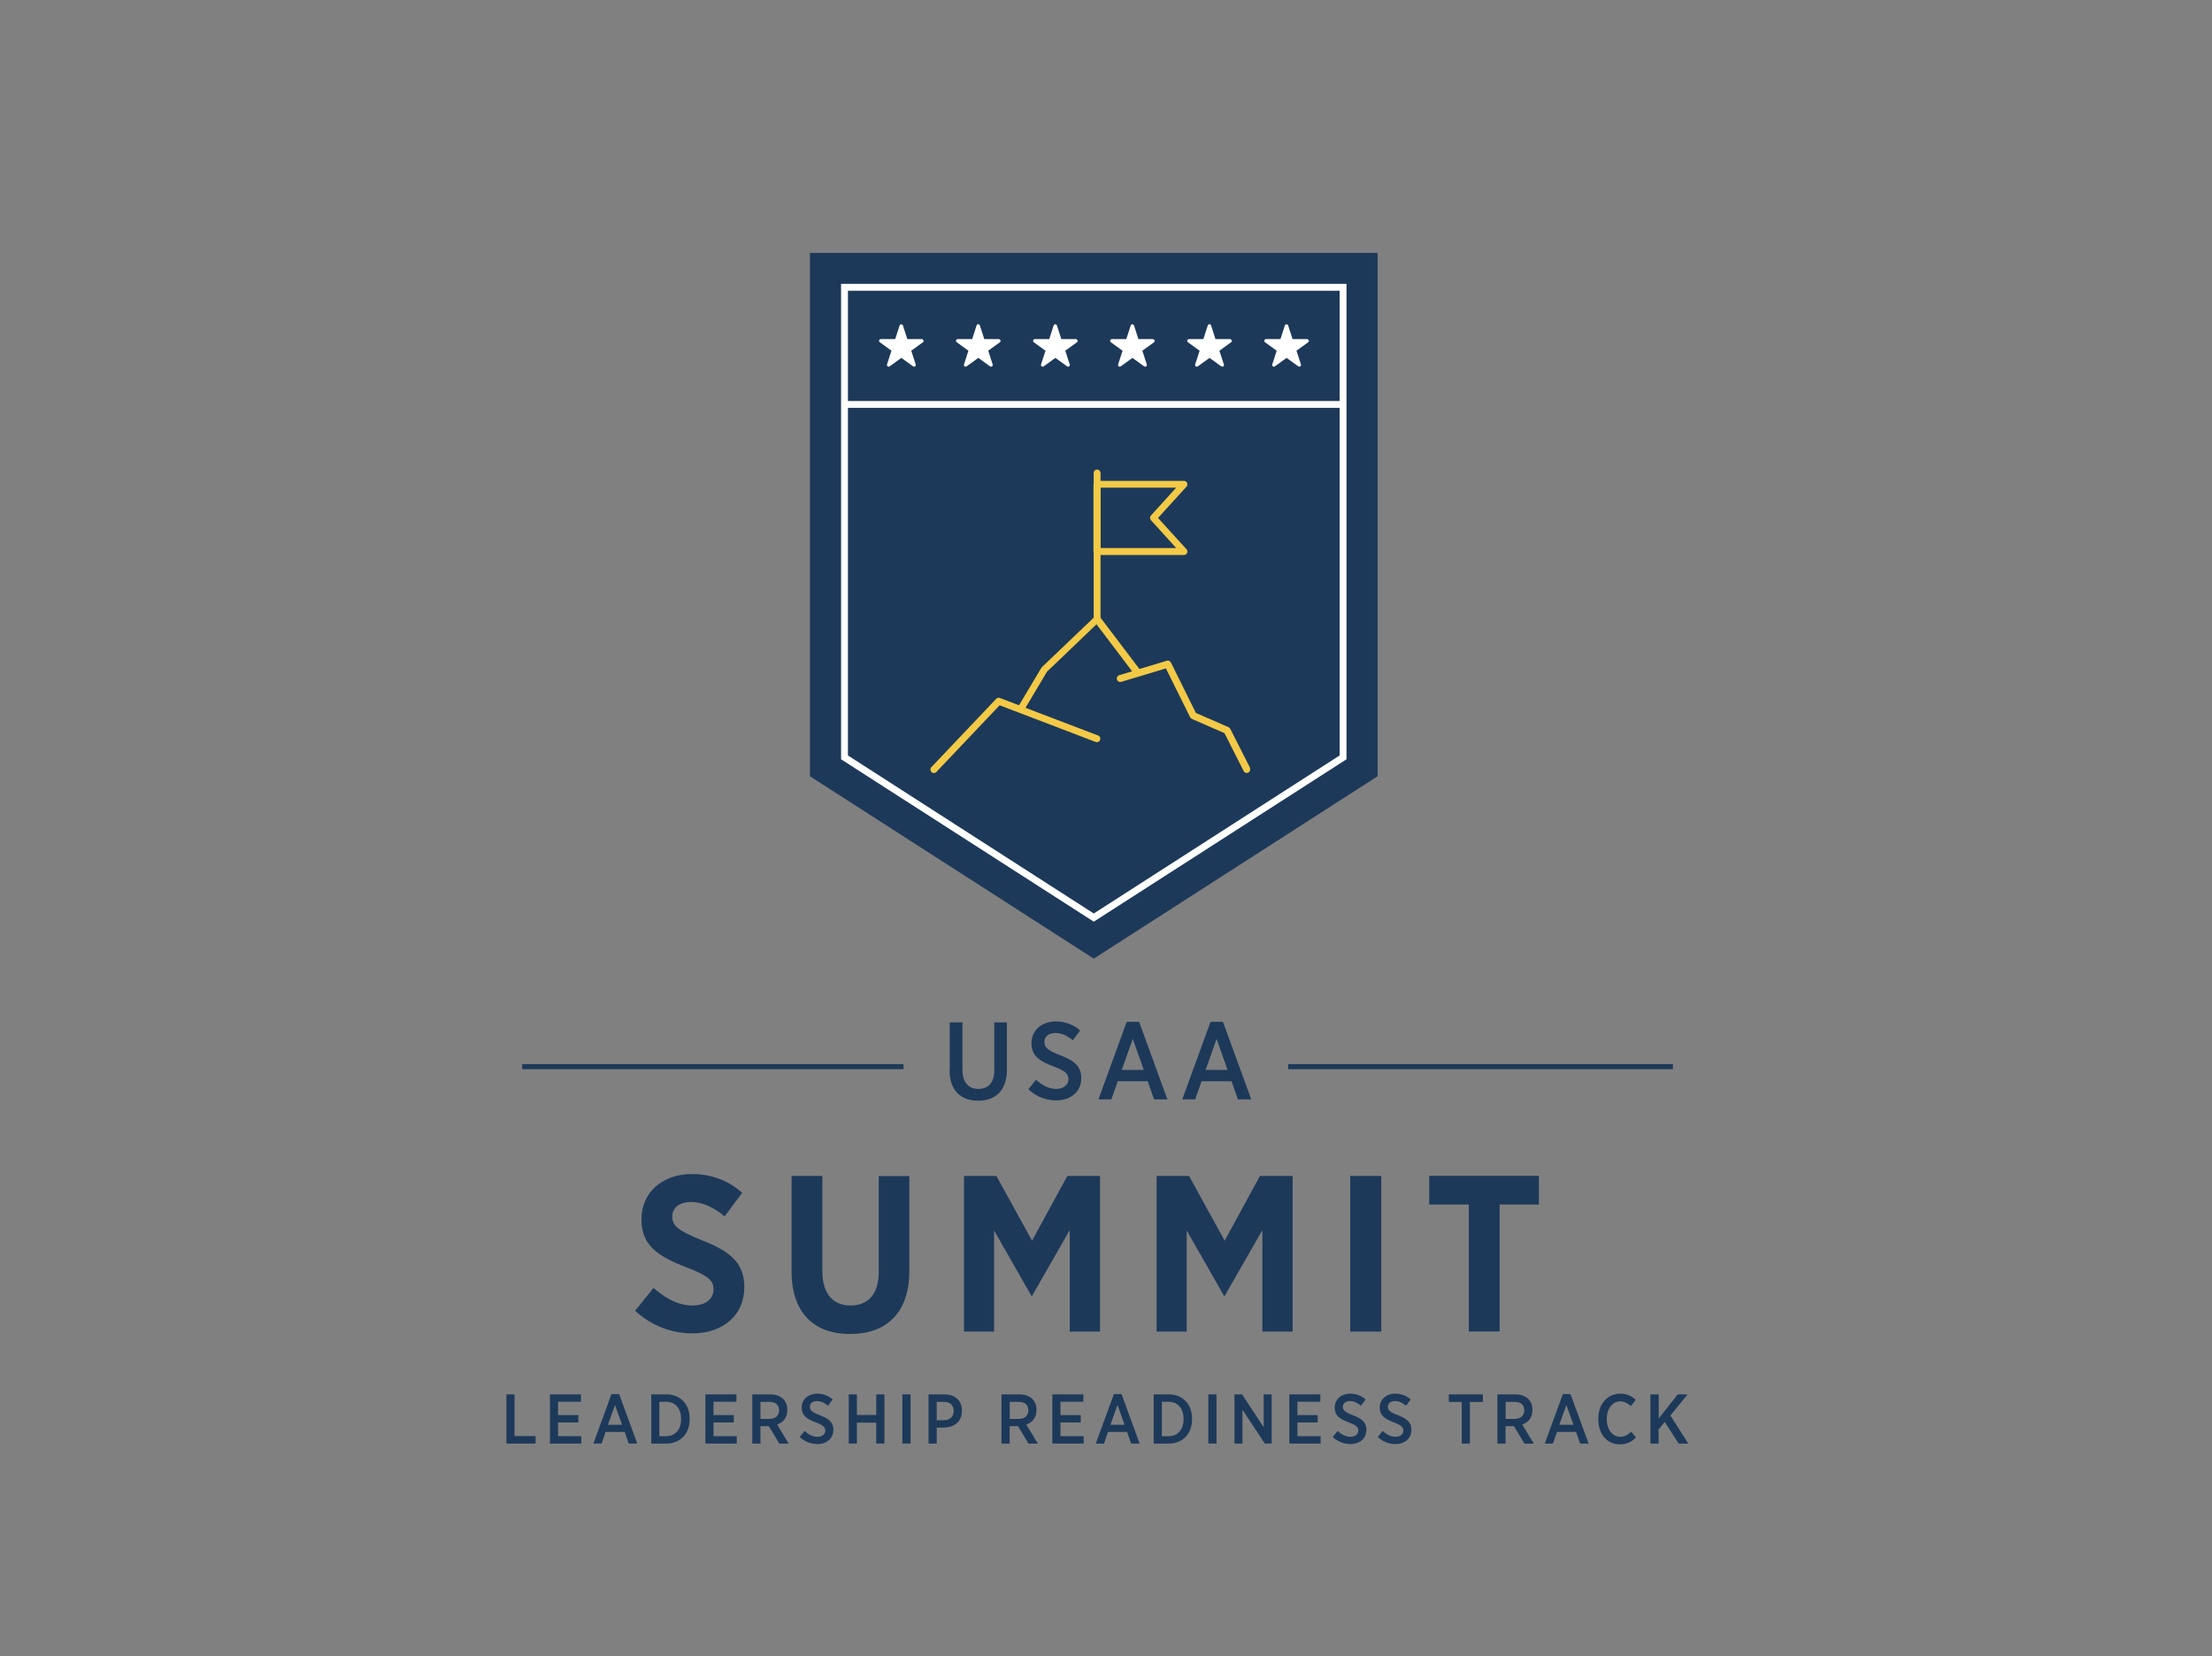 <?xml version="1.0" encoding="UTF-8"?>
<svg id="Layer_1" data-name="Layer 1" xmlns="http://www.w3.org/2000/svg" viewBox="0 0 219 164">
  <rect x="0" y="0" width="219" height="164" fill="#808080" stroke="none"/>
  <defs>
    <style>
      .cls-1 {
        fill: none;
        stroke: #1d3959;
        stroke-linejoin: round;
        stroke-width: .5px;
      }

      .cls-2 {
        fill: #f2ca47;
      }

      .cls-3 {
        fill: #fff;
      }

      .cls-4 {
        fill: #1d3959;
      }
    </style>
  </defs>
  <g>
    <path class="cls-4" d="M62.88,129.8l1.82-2.26c1.06.91,2.33,1.74,3.87,1.74,1.29,0,2.07-.66,2.07-1.59v-.02c0-.83-.44-1.33-2.71-2.18-2.75-1.08-4.42-2.12-4.42-4.72v-.04c0-2.65,2.07-4.47,5.02-4.47,1.8,0,3.53.59,4.95,1.86l-1.74,2.33c-.97-.8-2.1-1.42-3.3-1.42s-1.88.59-1.88,1.42v.02c0,.93.55,1.38,2.98,2.37,2.73,1.06,4.15,2.22,4.15,4.59v.04c0,2.81-2.16,4.57-5.14,4.57-1.95,0-3.98-.68-5.67-2.24Z"/>
    <path class="cls-4" d="M78.37,125.89v-9.44h3.05v9.46c0,2.24,1.08,3.37,2.79,3.37s2.79-1.1,2.79-3.3v-9.52h3.03v9.38c0,4.21-2.31,6.26-5.86,6.26s-5.8-2.07-5.8-6.2Z"/>
    <path class="cls-4" d="M95.43,116.45h3.22l3.53,6.41,3.49-6.41h3.24v15.41h-3v-10.05l-3.73,6.52h-.06l-3.7-6.48v10.01h-2.98v-15.41Z"/>
    <path class="cls-4" d="M114.5,116.45h3.22l3.53,6.41,3.49-6.41h3.24v15.41h-3v-10.05l-3.73,6.52h-.06l-3.7-6.48v10.01h-2.98v-15.41Z"/>
    <path class="cls-4" d="M133.68,116.45h3.07v15.41h-3.07v-15.41Z"/>
    <path class="cls-4" d="M145.42,119.28h-3.92v-2.84h10.86v2.84h-3.89v12.57h-3.05v-12.57Z"/>
  </g>
  <polygon class="cls-4" points="80.19 76.87 80.19 25.04 136.39 25.04 136.39 76.87 108.29 94.93 80.19 76.87"/>
  <path class="cls-3" d="M91.42,33.7c-.02-.07-.09-.12-.16-.12h-1.43l-.44-1.36c-.05-.14-.28-.14-.32,0l-.44,1.36h-1.43c-.07,0-.14.05-.16.12s0,.15.06.19l1.16.84-.44,1.36c-.02.07,0,.15.06.19.03.02.07.03.1.03s.07-.01.1-.03l1.16-.84,1.16.84c.06.04.14.04.2,0,.06-.04.08-.12.06-.19l-.44-1.36,1.16-.84c.06-.04.08-.12.06-.19Z"/>
  <path class="cls-3" d="M99.04,33.7c-.02-.07-.09-.12-.16-.12h-1.43l-.44-1.36c-.02-.07-.09-.12-.16-.12s-.14.05-.16.12l-.44,1.36h-1.43c-.07,0-.14.05-.16.12-.02.07,0,.15.06.19l1.16.84-.44,1.36c-.02.07,0,.15.06.19.06.04.14.04.2,0l1.16-.84,1.16.84s.07.03.1.03.07-.01.1-.03c.06-.04.08-.12.06-.19l-.44-1.36,1.16-.84c.06-.04.08-.12.06-.19Z"/>
  <path class="cls-3" d="M106.67,33.7c-.02-.07-.09-.12-.16-.12h-1.43l-.44-1.36c-.05-.14-.28-.14-.32,0l-.44,1.36h-1.43c-.07,0-.14.05-.16.12-.02.07,0,.15.06.19l1.16.84-.44,1.36c-.02.07,0,.15.06.19.06.04.14.04.2,0l1.16-.84,1.16.84s.07.03.1.03.07-.01.1-.03c.06-.04.08-.12.06-.19l-.44-1.36,1.16-.84c.06-.04.08-.12.06-.19Z"/>
  <path class="cls-3" d="M114.3,33.7c-.02-.07-.09-.12-.16-.12h-1.43l-.44-1.36c-.05-.14-.28-.14-.32,0l-.44,1.36h-1.43c-.07,0-.14.05-.16.12s0,.15.06.19l1.16.84-.44,1.36c-.02.07,0,.15.06.19.03.02.07.03.1.03s.07-.01.1-.03l1.16-.84,1.16.84c.06.04.14.04.2,0,.06-.04.08-.12.06-.19l-.44-1.36,1.16-.84c.06-.04.08-.12.06-.19Z"/>
  <path class="cls-3" d="M121.93,33.7c-.02-.07-.09-.12-.16-.12h-1.43l-.44-1.36c-.02-.07-.09-.12-.16-.12s-.14.05-.16.12l-.44,1.36h-1.43c-.07,0-.14.05-.16.12-.02.07,0,.15.06.19l1.16.84-.44,1.36c-.02.07,0,.15.06.19.06.04.14.04.2,0l1.16-.84,1.16.84s.07.03.1.03.07-.01.1-.03c.06-.04.08-.12.06-.19l-.44-1.36,1.16-.84c.06-.04.08-.12.06-.19Z"/>
  <path class="cls-3" d="M129.56,33.7c-.02-.07-.09-.12-.16-.12h-1.43l-.44-1.36c-.05-.14-.28-.14-.32,0l-.44,1.36h-1.43c-.07,0-.14.05-.16.12-.02.07,0,.15.06.19l1.16.84-.44,1.36c-.02.07,0,.15.06.19.06.04.14.04.2,0l1.16-.84,1.16.84s.07.03.1.03.07-.01.1-.03c.06-.04.08-.12.06-.19l-.44-1.36,1.16-.84c.06-.04.08-.12.06-.19Z"/>
  <path class="cls-3" d="M83.27,28.11v47.08l25.02,16.08,25.02-16.08V28.11h-50.05ZM132.63,28.79v10.92h-48.68v-10.92h48.68ZM108.29,90.46l-24.34-15.65v-34.42h48.68v34.42l-24.34,15.65Z"/>
  <g>
    <path class="cls-4" d="M94.03,105.96v-4.72h1.26v4.71c0,1.23.6,1.88,1.58,1.88s1.57-.62,1.57-1.83v-4.76h1.25v4.68c0,2.05-1.12,3.08-2.85,3.08s-2.83-1.04-2.83-3.03Z"/>
    <path class="cls-4" d="M101.81,107.87l.76-.95c.57.51,1.2.91,2.01.91.73,0,1.2-.4,1.2-.97h0c0-.49-.25-.81-1.46-1.25-1.45-.54-2.2-1.08-2.2-2.3v-.02c0-1.25,1-2.14,2.42-2.14.88,0,1.7.28,2.4.89l-.72.97c-.52-.42-1.1-.72-1.71-.72-.69,0-1.11.38-1.11.88h0c0,.54.28.83,1.58,1.33,1.42.54,2.07,1.13,2.07,2.25v.02c0,1.34-1.05,2.2-2.48,2.2-.98,0-1.93-.34-2.76-1.1Z"/>
    <path class="cls-4" d="M111.56,101.19h1.22l2.8,7.68h-1.32l-.63-1.8h-2.97l-.63,1.8h-1.28l2.8-7.68ZM113.24,105.95l-1.09-3.07-1.09,3.07h2.18Z"/>
    <path class="cls-4" d="M119.86,101.19h1.22l2.8,7.68h-1.32l-.63-1.8h-2.97l-.63,1.8h-1.28l2.8-7.68ZM121.54,105.95l-1.09-3.07-1.09,3.07h2.18Z"/>
  </g>
  <line class="cls-1" x1="51.7" y1="105.63" x2="89.45" y2="105.63"/>
  <line class="cls-1" x1="127.54" y1="105.63" x2="165.63" y2="105.63"/>
  <g>
    <path class="cls-4" d="M50.13,138.08h.81v4.13h2.09v.74h-2.89v-4.87Z"/>
    <path class="cls-4" d="M54.45,138.08h3.07v.73h-2.27v1.32h2.01v.73h-2.01v1.36h2.3v.73h-3.1v-4.87Z"/>
    <path class="cls-4" d="M60.52,138.05h.78l1.79,4.9h-.84l-.4-1.15h-1.89l-.4,1.15h-.81l1.79-4.9ZM61.59,141.09l-.7-1.96-.7,1.96h1.39Z"/>
    <path class="cls-4" d="M64.48,138.08h1.49c1.39,0,2.31.97,2.31,2.4v.06c0,1.43-.92,2.41-2.31,2.41h-1.49v-4.87ZM65.28,138.81v3.41h.67c.89,0,1.48-.63,1.48-1.68v-.04c0-1.05-.59-1.69-1.48-1.69h-.67Z"/>
    <path class="cls-4" d="M69.84,138.08h3.07v.73h-2.27v1.32h2.01v.73h-2.01v1.36h2.3v.73h-3.1v-4.87Z"/>
    <path class="cls-4" d="M74.49,138.08h1.76c.56,0,1.01.17,1.3.46.26.26.4.63.4,1.07v.03c0,.75-.42,1.22-1.01,1.43l1.15,1.89h-.93l-1.04-1.73s-.04,0-.05,0h-.78v1.72h-.81v-4.87ZM76.16,140.51c.63,0,.97-.33.97-.84h0c0-.56-.35-.85-.96-.85h-.88v1.69h.87Z"/>
    <path class="cls-4" d="M79.17,142.31l.49-.61c.36.33.77.58,1.28.58.47,0,.77-.26.77-.62h0c0-.31-.16-.51-.93-.8-.93-.35-1.41-.69-1.41-1.47h0c0-.81.64-1.38,1.54-1.38.56,0,1.09.18,1.53.57l-.46.62c-.33-.27-.7-.46-1.09-.46-.44,0-.71.24-.71.56h0c0,.35.18.53,1.01.85.9.35,1.32.72,1.32,1.43h0c0,.87-.67,1.42-1.58,1.42-.63,0-1.23-.22-1.76-.7Z"/>
    <path class="cls-4" d="M84.03,138.08h.81v2.04h1.91v-2.04h.81v4.87h-.81v-2.07h-1.91v2.07h-.81v-4.87Z"/>
    <path class="cls-4" d="M89.34,138.08h.81v4.87h-.81v-4.87Z"/>
    <path class="cls-4" d="M91.93,138.08h1.56c1.07,0,1.75.61,1.75,1.62h0c0,1.09-.79,1.66-1.8,1.67h-.7v1.58h-.81v-4.87ZM93.44,140.64c.62,0,.98-.37.98-.91h0c0-.59-.36-.91-.98-.91h-.7v1.82h.7Z"/>
    <path class="cls-4" d="M99.16,138.08h1.76c.56,0,1.01.17,1.3.46.26.26.4.63.4,1.07v.03c0,.75-.42,1.22-1.01,1.43l1.15,1.89h-.93l-1.04-1.73s-.04,0-.05,0h-.78v1.72h-.81v-4.87ZM100.84,140.51c.63,0,.97-.33.97-.84h0c0-.56-.35-.85-.96-.85h-.88v1.69h.87Z"/>
    <path class="cls-4" d="M104.19,138.08h3.07v.73h-2.27v1.32h2.01v.73h-2.01v1.36h2.3v.73h-3.1v-4.87Z"/>
    <path class="cls-4" d="M110.26,138.05h.78l1.79,4.9h-.84l-.4-1.15h-1.89l-.4,1.15h-.81l1.79-4.9ZM111.34,141.09l-.7-1.96-.7,1.96h1.39Z"/>
    <path class="cls-4" d="M114.22,138.08h1.49c1.39,0,2.31.97,2.31,2.4v.06c0,1.43-.92,2.41-2.31,2.41h-1.49v-4.87ZM115.03,138.81v3.41h.67c.89,0,1.48-.63,1.48-1.68v-.04c0-1.05-.59-1.69-1.48-1.69h-.67Z"/>
    <path class="cls-4" d="M119.63,138.08h.81v4.87h-.81v-4.87Z"/>
    <path class="cls-4" d="M122.22,138.08h.75l2.14,3.25v-3.25h.79v4.87h-.68l-2.21-3.35v3.35h-.79v-4.87Z"/>
    <path class="cls-4" d="M127.65,138.08h3.07v.73h-2.27v1.32h2.01v.73h-2.01v1.36h2.3v.73h-3.1v-4.87Z"/>
    <path class="cls-4" d="M131.94,142.31l.49-.61c.36.33.77.58,1.28.58.47,0,.77-.26.77-.62h0c0-.31-.16-.51-.93-.8-.93-.35-1.41-.69-1.41-1.47h0c0-.81.64-1.38,1.54-1.38.56,0,1.08.18,1.53.57l-.46.62c-.33-.27-.7-.46-1.09-.46-.44,0-.71.24-.71.56h0c0,.35.18.53,1.01.85.91.35,1.32.72,1.32,1.43h0c0,.87-.67,1.42-1.58,1.42-.63,0-1.23-.22-1.76-.7Z"/>
    <path class="cls-4" d="M136.4,142.31l.49-.61c.36.33.77.58,1.28.58.47,0,.77-.26.77-.62h0c0-.31-.16-.51-.93-.8-.93-.35-1.41-.69-1.41-1.47h0c0-.81.64-1.38,1.54-1.38.56,0,1.09.18,1.53.57l-.46.62c-.33-.27-.7-.46-1.09-.46-.44,0-.71.24-.71.56h0c0,.35.18.53,1.01.85.9.35,1.32.72,1.32,1.43h0c0,.87-.67,1.42-1.58,1.42-.63,0-1.23-.22-1.76-.7Z"/>
    <path class="cls-4" d="M144.72,138.83h-1.28v-.75h3.37v.75h-1.28v4.12h-.81v-4.12Z"/>
    <path class="cls-4" d="M148.26,138.08h1.76c.56,0,1.01.17,1.3.46.26.26.4.63.4,1.07v.03c0,.75-.42,1.22-1.01,1.43l1.15,1.89h-.93l-1.04-1.73s-.04,0-.05,0h-.78v1.72h-.81v-4.87ZM149.94,140.51c.63,0,.97-.33.97-.84h0c0-.56-.35-.85-.96-.85h-.88v1.69h.87Z"/>
    <path class="cls-4" d="M154.71,138.05h.78l1.79,4.9h-.84l-.4-1.15h-1.89l-.4,1.15h-.81l1.79-4.9ZM155.78,141.09l-.7-1.96-.7,1.96h1.39Z"/>
    <path class="cls-4" d="M158.24,140.54v-.05c0-1.48.92-2.48,2.18-2.48.68,0,1.13.24,1.53.61l-.49.62c-.29-.26-.61-.47-1.04-.47-.76,0-1.34.7-1.34,1.73v.03c0,1.06.58,1.75,1.34,1.75.47,0,.77-.22,1.08-.51l.47.57c-.42.44-.92.69-1.59.69-1.25,0-2.14-.99-2.14-2.48Z"/>
    <path class="cls-4" d="M163.41,138.08h.81v2.39l1.89-2.39h.97l-1.7,2.09,1.77,2.78h-.96l-1.37-2.14-.61.73v1.41h-.81v-4.87Z"/>
  </g>
  <path class="cls-2" d="M123.76,76.03l-1.96-3.86c-.04-.07-.1-.13-.17-.16l-3.23-1.41-2.47-4.99c-.07-.15-.25-.23-.41-.18l-2.71.82-3.85-5.08v-6.21h8.26c.14,0,.26-.08.31-.2.05-.12.03-.27-.06-.37l-2.82-3.1,2.82-3.1c.09-.1.11-.25.06-.37-.05-.12-.18-.2-.31-.2h-8.26v-.78c0-.19-.15-.34-.34-.34s-.34.15-.34.34v1.03s-.02.06-.02.1v6.67s.01.07.02.1v6.43l-5.11,4.88s-.04.05-.06.07l-2.22,3.72-1.89-.72c-.13-.05-.28-.02-.37.08l-6.42,6.77c-.13.14-.12.35.01.49.07.06.15.09.24.09.09,0,.18-.04.25-.11l6.26-6.6,9.5,3.63c.18.07.38-.02.44-.2.07-.18-.02-.38-.2-.44l-7.18-2.74,2.13-3.58,4.9-4.69,3.53,4.66-1.28.38c-.18.05-.28.25-.23.43.05.18.25.28.43.23l4.42-1.33,2.4,4.84c.04.07.1.13.17.16l3.23,1.41,1.9,3.75c.06.12.18.19.31.19.05,0,.11-.01.15-.04.17-.09.24-.29.15-.46ZM116.45,48.29l-2.5,2.76c-.12.13-.12.33,0,.46l2.5,2.76h-7.48v-5.98h7.48Z"/>
</svg>